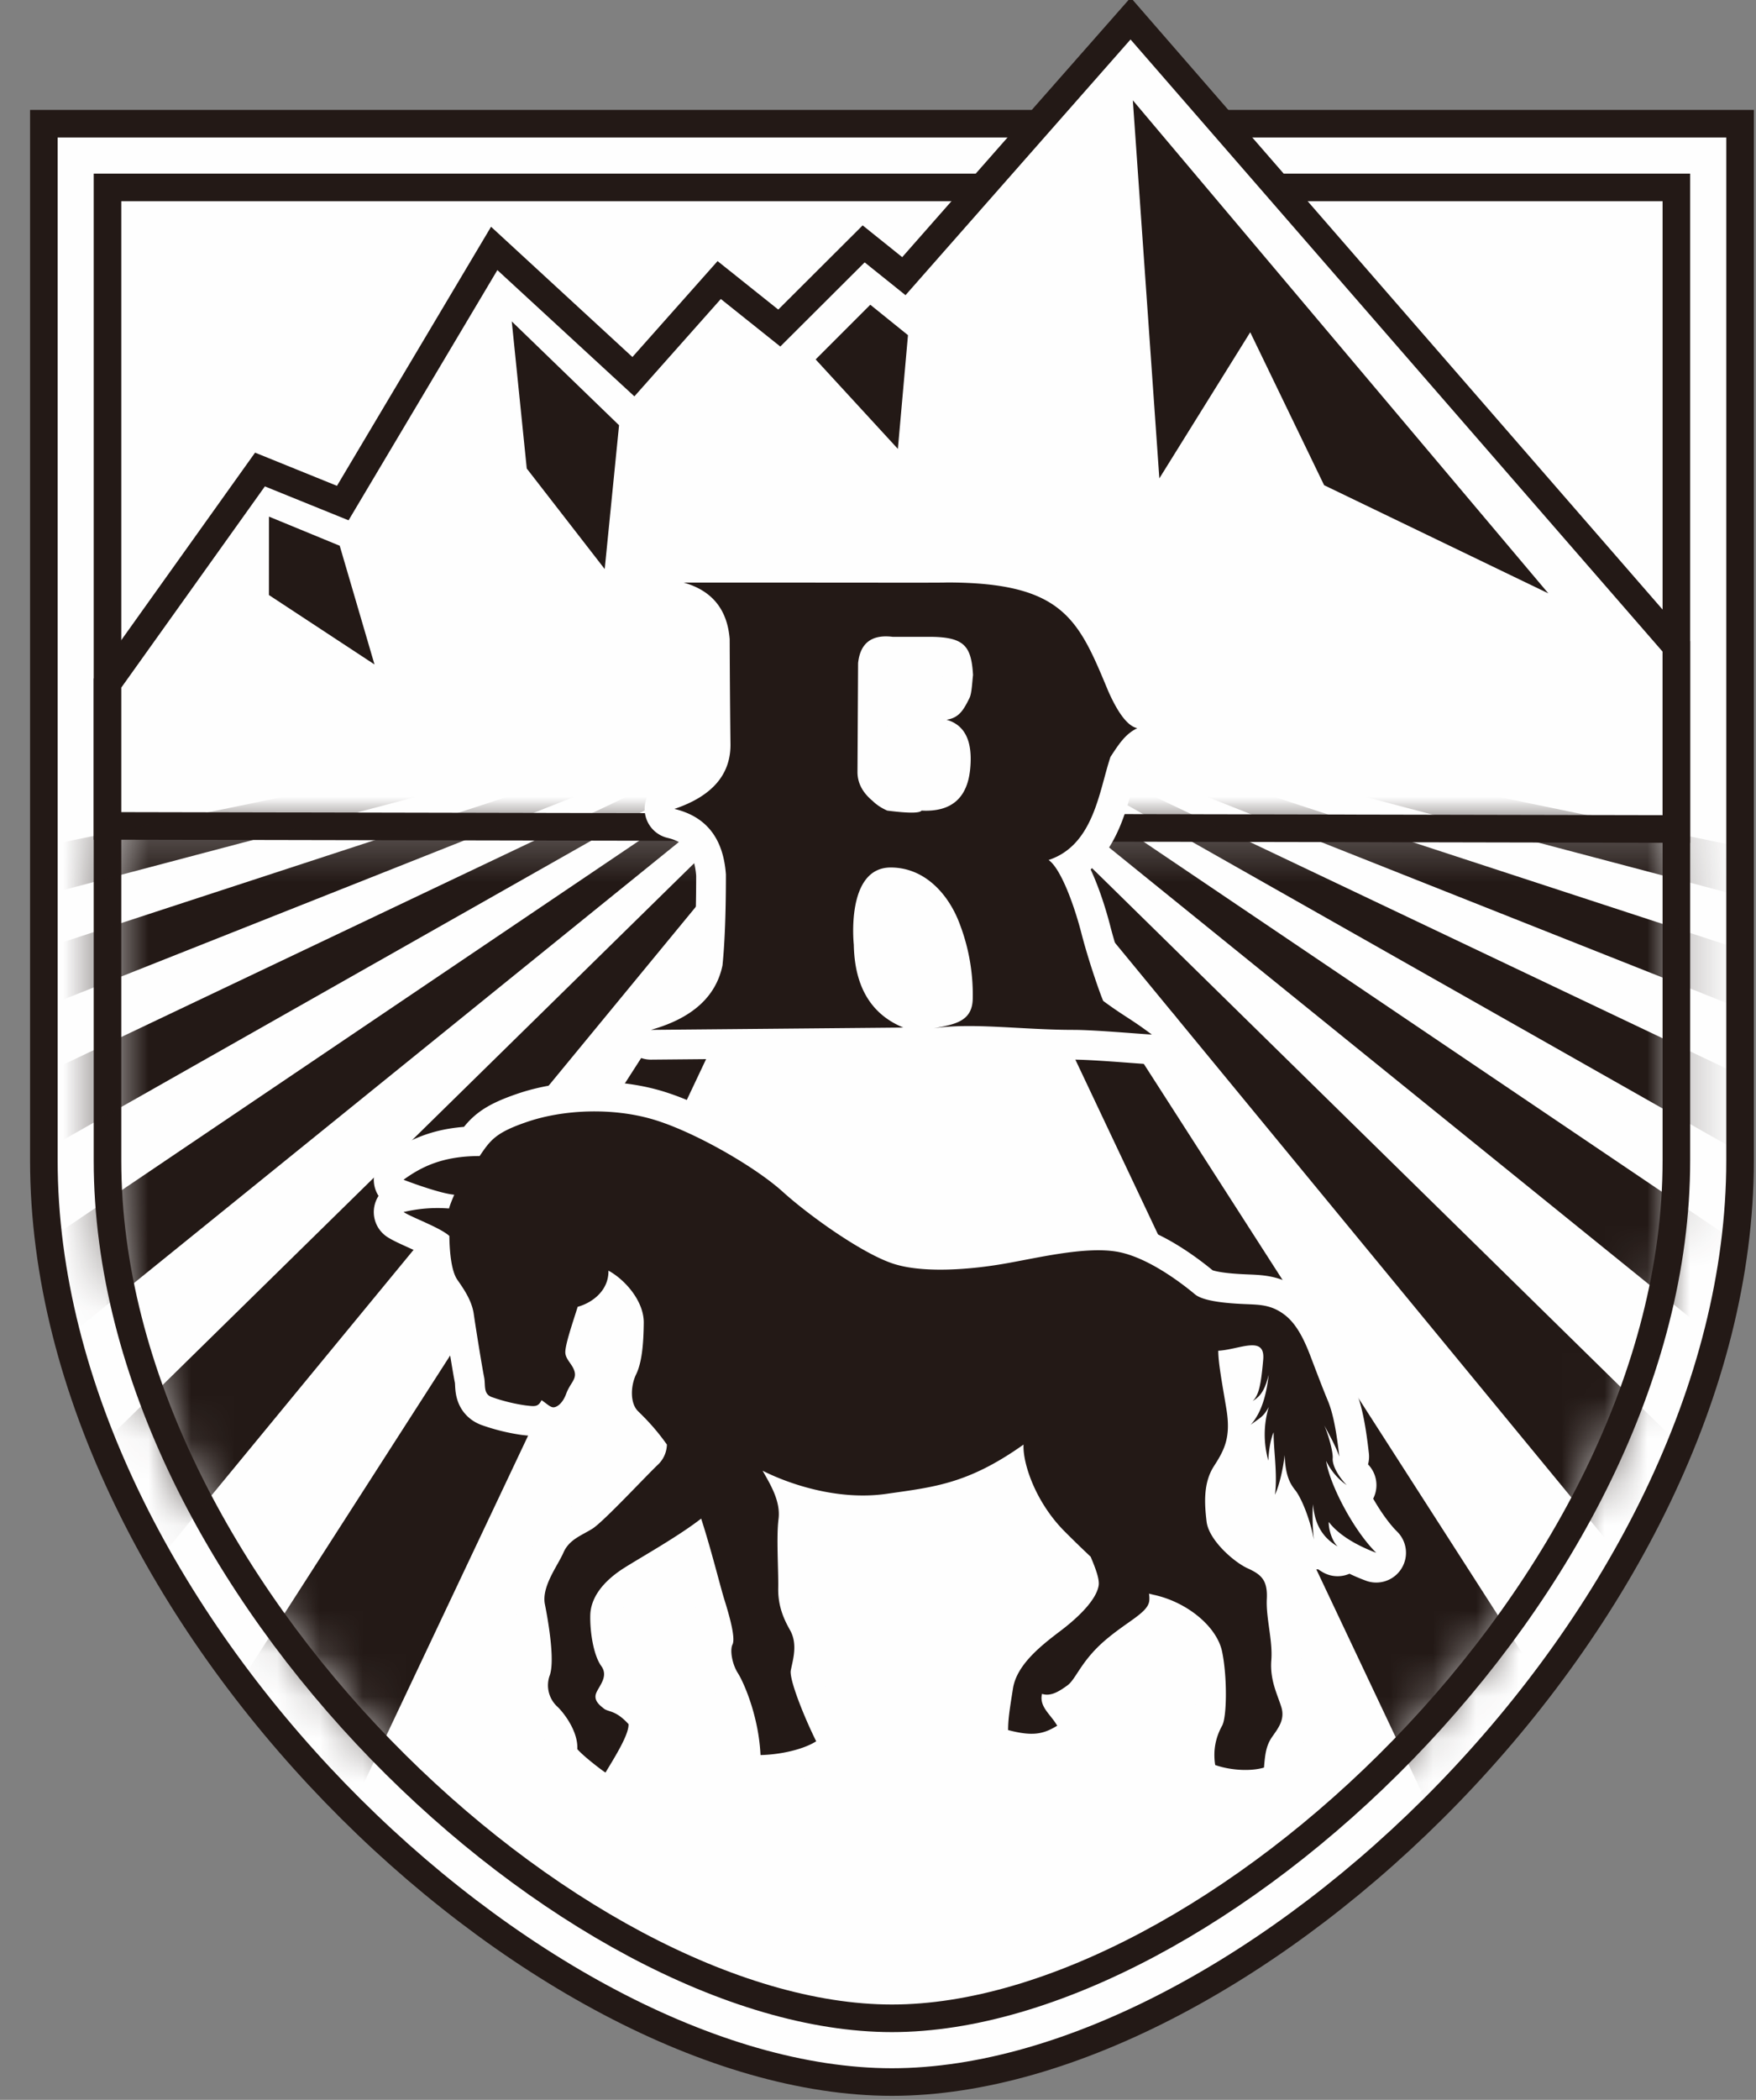<svg width="41" height="49" xmlns="http://www.w3.org/2000/svg" xmlns:xlink="http://www.w3.org/1999/xlink"><rect width="100%" height="100%" fill="#808080" stroke="none"/><defs><path d="M.55.205v7.788c0 9.97 10.908 20.018 18.314 20.018 7.407 0 18.315-10.049 18.315-20.018V.205H.55z" id="a"/><path d="M.55.205v7.788c0 9.97 10.908 20.018 18.314 20.018 7.407 0 18.315-10.049 18.315-20.018V.205H.55z" id="c"/><path d="M.55.205v7.788c0 9.97 10.908 20.018 18.314 20.018 7.407 0 18.315-10.049 18.315-20.018V.205H.55z" id="e"/><path d="M.55.205v7.788c0 9.97 10.908 20.018 18.314 20.018 7.407 0 18.315-10.049 18.315-20.018V.205H.55z" id="g"/><path d="M.55.205v7.788c0 9.97 10.908 20.018 18.314 20.018 7.407 0 18.315-10.049 18.315-20.018V.205H.55z" id="i"/><path d="M.55.205v7.788c0 9.97 10.908 20.018 18.314 20.018 7.407 0 18.315-10.049 18.315-20.018V.205H.55z" id="k"/><path d="M.55.205v7.788c0 9.97 10.908 20.018 18.314 20.018 7.407 0 18.315-10.049 18.315-20.018V.205H.55z" id="m"/><path d="M.55.205v7.788c0 9.97 10.908 20.018 18.314 20.018 7.407 0 18.315-10.049 18.315-20.018V.205H.55z" id="o"/><path d="M.55.205v7.788c0 9.97 10.908 20.018 18.314 20.018 7.407 0 18.315-10.049 18.315-20.018V.205H.55z" id="q"/><path d="M.55.205v7.788c0 9.97 10.908 20.018 18.314 20.018 7.407 0 18.315-10.049 18.315-20.018V.205H.55z" id="s"/><path d="M.55.205v7.788c0 9.97 10.908 20.018 18.314 20.018 7.407 0 18.315-10.049 18.315-20.018V.205H.55z" id="u"/><path d="M.55.205v7.788c0 9.97 10.908 20.018 18.314 20.018 7.407 0 18.315-10.049 18.315-20.018V.205H.55z" id="w"/></defs><g fill="none" fill-rule="evenodd"><path d="M20.826 48.584c-8.28 0-19.802-10.836-19.802-21.505V2.887h39.604v24.192c0 10.669-11.522 21.505-19.802 21.505" fill="#FEFEFE"/><path d="M20.826 48.584c-8.28 0-19.802-10.836-19.802-21.505V2.887h39.604v24.192c0 10.669-11.522 21.505-19.802 21.505z" stroke="#231916" stroke-width=".644" stroke-linecap="round"/><path d="M2.51 4.374v22.705c0 9.969 10.91 20.018 18.316 20.018 7.407 0 18.315-10.049 18.315-20.018V4.374H2.51z" fill="#FEFEFE"/><path d="M2.51 4.374v22.705c0 9.969 10.91 20.018 18.316 20.018 7.407 0 18.315-10.049 18.315-20.018V4.374H2.51z" stroke="#231916" stroke-width=".644" stroke-linecap="round"/><path fill="#FEFEFE" d="M26.398.432L39.14 15.084v4.261l-36.63-.073v-3.33l3.56-4.986 1.933.783 3.536-5.942 3.25 2.993 2.003-2.255 1.403 1.12 1.97-1.964.939.753z"/><path stroke="#231916" stroke-width=".644" stroke-linecap="round" d="M26.398.432L39.14 15.084v4.261l-36.63-.073v-3.33l3.56-4.986 1.933.783 3.536-5.942 3.25 2.993 2.003-2.255 1.403 1.12 1.97-1.964.939.753z"/><path fill="#231916" d="M26.45 2.341l.619 8.822 2.122-3.41 1.725 3.569 5.235 2.524zM21.2 7.821l-.88-.71-1.276 1.276 1.92 2.088zM11.949 7.5l2.505 2.423-.335 3.356-1.82-2.346zM6.28 12.055l1.652.68.812 2.77-2.465-1.62z"/><g><g transform="translate(1.962 19.086)"><mask id="b" fill="#fff"><use xlink:href="#a"/></mask><path fill="#231916" mask="url(#b)" d="M33.31 27.128L18.865-3.411 37.955 26.3z"/></g><g transform="translate(1.962 19.086)"><mask id="d" fill="#fff"><use xlink:href="#c"/></mask><path fill="#231916" mask="url(#d)" d="M46.774 23.969l-27.91-27.38 23.59 28.654z"/></g><g transform="translate(1.962 19.086)"><mask id="f" fill="#fff"><use xlink:href="#e"/></mask><path fill="#231916" mask="url(#f)" d="M54.744 20.81L18.865-3.41l32.016 25.897z"/></g><g transform="translate(1.962 19.086)"><mask id="h" fill="#fff"><use xlink:href="#g"/></mask><path fill="#231916" mask="url(#h)" d="M58.335 18.945L18.865-3.41l42.76 20.324z"/></g><g transform="translate(1.962 19.086)"><mask id="j" fill="#fff"><use xlink:href="#i"/></mask><path fill="#231916" mask="url(#j)" d="M67.206 12.399L18.865-3.41l45.723 18.134z"/></g><g transform="translate(1.962 19.086)"><mask id="l" fill="#fff"><use xlink:href="#k"/></mask><path fill="#231916" mask="url(#l)" d="M69.456 9.953L18.865-3.41 71.319 7.405z"/></g><g transform="translate(1.962 19.086)"><mask id="n" fill="#fff"><use xlink:href="#m"/></mask><path fill="#231916" mask="url(#n)" d="M4.355 27.128L18.8-3.411-.29 26.3z"/></g><g transform="translate(1.962 19.086)"><mask id="p" fill="#fff"><use xlink:href="#o"/></mask><path fill="#231916" mask="url(#p)" d="M-9.108 23.969L18.8-3.411-4.79 25.243z"/></g><g transform="translate(1.962 19.086)"><mask id="r" fill="#fff"><use xlink:href="#q"/></mask><path fill="#231916" mask="url(#r)" d="M-17.08 20.81L18.8-3.41l-32.015 25.897z"/></g><g transform="translate(1.962 19.086)"><mask id="t" fill="#fff"><use xlink:href="#s"/></mask><path fill="#231916" mask="url(#t)" d="M-20.67 18.945L18.8-3.41l-42.759 20.324z"/></g><g transform="translate(1.962 19.086)"><mask id="v" fill="#fff"><use xlink:href="#u"/></mask><path fill="#231916" mask="url(#v)" d="M-29.542 12.399L18.8-3.41l-45.725 18.134z"/></g><g transform="translate(1.962 19.086)"><mask id="x" fill="#fff"><use xlink:href="#w"/></mask><path fill="#231916" mask="url(#x)" d="M-31.79 9.953L18.8-3.41-33.653 7.405z"/></g></g><g><path d="M20.035 15.475l-.014 2.54c0 .254.117.479.353.674.091.09.204.165.341.226.49.063.757.063.802 0 .692.036 1.068-.288 1.135-.968.064-.648-.12-1.03-.553-1.152.291-.043.397-.223.538-.509.054-.11.062-.379.082-.534-.041-.68-.2-.892-1.029-.892h-.849c-.488-.06-.757.146-.806.615m5.727 7.884c.492.362.636.41 1.132.783-.47-.03-1.368-.11-1.83-.11-1.196 0-2.388-.175-3.269-.035.498-.093.907-.16.917-.691a4.622 4.622 0 00-.3-1.735c-.248-.678-.802-1.328-1.615-1.328-1.06 0-.862 1.801-.862 1.801.018.979.402 1.624 1.156 1.934l-5.894.054c.964-.27 1.52-.774 1.672-1.504.055-.543.08-1.252.08-2.122-.06-.845-.46-1.353-1.203-1.53.897-.302 1.33-.819 1.309-1.546a306.742 306.742 0 01-.018-2.417c-.056-.697-.416-1.134-1.077-1.319 4.477 0 6.083.007 6.143-.002 2.734 0 3.08.87 3.775 2.54.236.53.462.817.677.86-.275.132-.425.36-.628.672-.267.802-.39 2.056-1.444 2.404.272.187.58.99.766 1.708.185.72.495 1.575.513 1.583" fill="#231916"/><path d="M20.035 15.475l-.014 2.54c0 .254.117.479.353.674.091.09.204.165.341.226.49.063.757.063.802 0 .692.036 1.068-.288 1.135-.968.064-.648-.12-1.03-.553-1.152.291-.043.397-.223.538-.509.054-.11.062-.379.082-.534-.041-.68-.2-.892-1.029-.892h-.849c-.488-.06-.757.146-.806.615zm5.727 7.884c.492.362.636.41 1.132.783-.47-.03-1.368-.11-1.83-.11-1.196 0-2.388-.175-3.269-.035.498-.093.907-.16.917-.691a4.622 4.622 0 00-.3-1.735c-.248-.678-.802-1.328-1.615-1.328-1.06 0-.862 1.801-.862 1.801.018.979.402 1.624 1.156 1.934l-5.894.054c.964-.27 1.52-.774 1.672-1.504.055-.543.08-1.252.08-2.122-.06-.845-.46-1.353-1.203-1.53.897-.302 1.33-.819 1.309-1.546a306.742 306.742 0 01-.018-2.417c-.056-.697-.416-1.134-1.077-1.319 4.477 0 6.083.007 6.143-.002 2.734 0 3.08.87 3.775 2.54.236.53.462.817.677.86-.275.132-.425.36-.628.672-.267.802-.39 2.056-1.444 2.404.272.187.58.99.766 1.708.185.72.495 1.575.513 1.583z" stroke="#FEFEFE" stroke-width="1.389" stroke-linecap="round" stroke-linejoin="round"/><path d="M10.484 28.2c.026-.09.056-.167.122-.321-.315-.028-.984-.272-1.184-.35.404-.291.897-.553 1.777-.553.258-.384.387-.55 1.102-.795.845-.29 1.984-.341 2.938-.062.956.28 2.381 1.101 3.026 1.681.64.58 1.88 1.458 2.594 1.689.713.232 1.843.13 2.586 0 .739-.126 1.875-.409 2.628-.282.751.126 1.593.8 1.827.995.233.197.983.221 1.27.233.286.013.545.028.834.254.288.223.465.62.593.955.128.336.278.733.402 1.031.127.3.206.728.272 1.315-.086-.253-.238-.513-.351-.73.095.217.207.617.197.766-.013.148.102.392.326.629a1.463 1.463 0 01-.48-.565c.083.557.645 1.627 1.17 2.144-.5-.186-.9-.442-1.108-.72-.01.113.05.414.206.572-.429-.254-.538-.618-.577-.985a5 5 0 00.024.829c-.1-.53-.308-.998-.437-1.158-.128-.16-.231-.357-.246-.818-.038.334-.128.717-.227.926.065-.485-.038-1.078-.03-1.457-.076.152-.123.494-.123.662a2.218 2.218 0 01.01-1.256c-.129.238-.2.25-.423.418.263-.29.37-.729.42-1.165-.077.299-.16.488-.375.61.143-.127.196-.378.247-.963.053-.584-.557-.235-1.049-.21 0 .283.082.712.19 1.363.107.653-.042.945-.291 1.33-.249.386-.224.861-.172 1.294.051.43.631.938.951 1.087.322.146.478.274.455.722-.021.45.142.963.105 1.428-.036.464.145.8.235 1.094.09.294-.08.497-.219.698-.138.202-.16.396-.187.711-.293.09-.774.07-1.139-.06-.065-.415.053-.72.163-.92.11-.2.121-1.126 0-1.718-.118-.59-.82-1.168-1.606-1.335l-.103-.026a.63.63 0 01.007.165c-.03.285-.513.475-1.058.948-.544.477-.655.887-.857 1.031-.201.146-.392.26-.589.195-.073.303.205.48.354.743-.32.196-.57.254-1.146.102.002-.252.025-.416.114-.974.09-.558.666-1.005 1.112-1.343.445-.337.828-.729.886-1.045.03-.148-.068-.405-.185-.683a25.334 25.334 0 01-.58-.563c-.707-.693-1.009-1.62-.987-2.054-1.295.918-2.084.99-3.197 1.149-1.112.162-2.25-.213-2.895-.539.18.32.425.711.371 1.132-.053.421.001 1.18-.007 1.614-.006.433.144.738.275.972.188.33.066.697.019.94-.042.206.31 1.089.593 1.656-.333.21-.896.314-1.3.321-.044-.924-.4-1.712-.53-1.914-.129-.202-.191-.53-.124-.666.068-.137-.044-.58-.187-1.037-.102-.325-.298-1.136-.545-1.901-.526.41-1.369.882-1.78 1.14-.52.325-.8.712-.809 1.116-.009.404.079.937.255 1.182.179.244-.05.465-.117.634-.065.167.074.28.183.364.109.083.27.03.572.36.012.237-.305.745-.538 1.13-.048-.025-.513-.376-.658-.547.023-.42-.329-.865-.468-.992a.678.678 0 01-.172-.738c.116-.351-.034-1.238-.117-1.652-.08-.414.3-.896.433-1.202.133-.306.413-.395.674-.557.26-.162 1.25-1.23 1.55-1.513a.664.664 0 00.192-.452c-.282-.401-.555-.662-.674-.779-.187-.183-.178-.587-.043-.863.134-.276.172-.711.177-1.203.003-.494-.425-.996-.825-1.214.01.464-.379.752-.718.844-.114.366-.31.927-.287 1.09.023.162.177.26.218.437.036.177-.11.258-.2.504-.09.244-.237.325-.312.314-.076-.012-.155-.096-.263-.166-.081.169-.172.144-.367.123a4.104 4.104 0 01-.802-.198c-.199-.079-.133-.278-.173-.469-.04-.191-.194-1.14-.24-1.464-.045-.327-.255-.615-.385-.804-.13-.187-.18-.602-.185-1.02-.22-.198-.851-.42-1.07-.558a3.436 3.436 0 011.062-.083" fill="#231916"/><path d="M10.484 28.2c.026-.09.056-.167.122-.321-.315-.028-.984-.272-1.184-.35.404-.291.897-.553 1.777-.553.258-.384.387-.55 1.102-.795.845-.29 1.984-.341 2.938-.062.956.28 2.381 1.101 3.026 1.681.64.58 1.88 1.458 2.594 1.689.713.232 1.843.13 2.586 0 .739-.126 1.875-.409 2.628-.282.751.126 1.593.8 1.827.995.233.197.983.221 1.27.233.286.013.545.028.834.254.288.223.465.62.593.955.128.336.278.733.402 1.031.127.3.206.728.272 1.315-.086-.253-.238-.513-.351-.73.095.217.207.617.197.766-.013.148.102.392.326.629a1.463 1.463 0 01-.48-.565c.083.557.645 1.627 1.17 2.144-.5-.186-.9-.442-1.108-.72-.01.113.05.414.206.572-.429-.254-.538-.618-.577-.985a5 5 0 00.024.829c-.1-.53-.308-.998-.437-1.158-.128-.16-.231-.357-.246-.818-.038.334-.128.717-.227.926.065-.485-.038-1.078-.03-1.457-.076.152-.123.494-.123.662a2.218 2.218 0 01.01-1.256c-.129.238-.2.25-.423.418.263-.29.37-.729.42-1.165-.077.299-.16.488-.375.61.143-.127.196-.378.247-.963.053-.584-.557-.235-1.049-.21 0 .283.082.712.19 1.363.107.653-.042.945-.291 1.33-.249.386-.224.861-.172 1.294.051.43.631.938.951 1.087.322.146.478.274.455.722-.021.45.142.963.105 1.428-.036.464.145.8.235 1.094.09.294-.08.497-.219.698-.138.202-.16.396-.187.711-.293.09-.774.07-1.139-.06-.065-.415.053-.72.163-.92.11-.2.121-1.126 0-1.718-.118-.59-.82-1.168-1.606-1.335l-.103-.026a.63.63 0 01.007.165c-.03.285-.513.475-1.058.948-.544.477-.655.887-.857 1.031-.201.146-.392.26-.589.195-.073.303.205.48.354.743-.32.196-.57.254-1.146.102.002-.252.025-.416.114-.974.09-.558.666-1.005 1.112-1.343.445-.337.828-.729.886-1.045.03-.148-.068-.405-.185-.683a25.334 25.334 0 01-.58-.563c-.707-.693-1.009-1.62-.987-2.054-1.295.918-2.084.99-3.197 1.149-1.112.162-2.25-.213-2.895-.539.18.32.425.711.371 1.132-.053.421.001 1.18-.007 1.614-.006.433.144.738.275.972.188.33.066.697.019.94-.042.206.31 1.089.593 1.656-.333.21-.896.314-1.3.321-.044-.924-.4-1.712-.53-1.914-.129-.202-.191-.53-.124-.666.068-.137-.044-.58-.187-1.037-.102-.325-.298-1.136-.545-1.901-.526.41-1.369.882-1.78 1.14-.52.325-.8.712-.809 1.116-.009.404.079.937.255 1.182.179.244-.05.465-.117.634-.065.167.074.28.183.364.109.083.27.03.572.36.012.237-.305.745-.538 1.13-.048-.025-.513-.376-.658-.547.023-.42-.329-.865-.468-.992a.678.678 0 01-.172-.738c.116-.351-.034-1.238-.117-1.652-.08-.414.3-.896.433-1.202.133-.306.413-.395.674-.557.26-.162 1.25-1.23 1.55-1.513a.664.664 0 00.192-.452c-.282-.401-.555-.662-.674-.779-.187-.183-.178-.587-.043-.863.134-.276.172-.711.177-1.203.003-.494-.425-.996-.825-1.214.01.464-.379.752-.718.844-.114.366-.31.927-.287 1.09.023.162.177.26.218.437.036.177-.11.258-.2.504-.09.244-.237.325-.312.314-.076-.012-.155-.096-.263-.166-.081.169-.172.144-.367.123a4.104 4.104 0 01-.802-.198c-.199-.079-.133-.278-.173-.469-.04-.191-.194-1.14-.24-1.464-.045-.327-.255-.615-.385-.804-.13-.187-.18-.602-.185-1.02-.22-.198-.851-.42-1.07-.558a3.436 3.436 0 011.062-.083z" stroke="#FEFEFE" stroke-width="1.389" stroke-linecap="round" stroke-linejoin="round"/><path d="M20.035 15.475l-.014 2.54c0 .254.117.479.353.674.091.09.204.165.341.226.49.063.757.063.802 0 .692.036 1.068-.288 1.135-.968.064-.648-.12-1.03-.553-1.152.291-.043.397-.223.538-.509.054-.11.062-.379.082-.534-.041-.68-.2-.892-1.029-.892h-.849c-.488-.06-.757.146-.806.615m5.727 7.884c.492.362.636.41 1.132.783-.47-.03-1.368-.11-1.83-.11-1.196 0-2.388-.175-3.269-.035.498-.093.907-.16.917-.691a4.622 4.622 0 00-.3-1.735c-.248-.678-.802-1.328-1.615-1.328-1.06 0-.862 1.801-.862 1.801.018.979.402 1.624 1.156 1.934l-5.894.054c.964-.27 1.52-.774 1.672-1.504.055-.543.08-1.252.08-2.122-.06-.845-.46-1.353-1.203-1.53.897-.302 1.33-.819 1.309-1.546a306.742 306.742 0 01-.018-2.417c-.056-.697-.416-1.134-1.077-1.319 4.477 0 6.083.007 6.143-.002 2.734 0 3.08.87 3.775 2.54.236.53.462.817.677.86-.275.132-.425.36-.628.672-.267.802-.39 2.056-1.444 2.404.272.187.58.99.766 1.708.185.72.495 1.575.513 1.583M10.484 28.2c.026-.09.056-.167.122-.321-.315-.028-.984-.272-1.184-.35.404-.291.897-.553 1.777-.553.258-.384.387-.55 1.102-.795.845-.29 1.984-.341 2.938-.062.956.28 2.381 1.101 3.026 1.681.64.58 1.88 1.458 2.594 1.689.713.232 1.843.13 2.586 0 .739-.126 1.875-.409 2.628-.282.751.126 1.593.8 1.827.995.233.197.983.221 1.27.233.286.013.545.028.834.254.288.223.465.62.593.955.128.336.278.733.402 1.031.127.3.206.728.272 1.315-.086-.253-.238-.513-.351-.73.095.217.207.617.197.766-.013.148.102.392.326.629a1.463 1.463 0 01-.48-.565c.083.557.645 1.627 1.17 2.144-.5-.186-.9-.442-1.108-.72-.01.113.05.414.206.572-.429-.254-.538-.618-.577-.985a5 5 0 00.024.829c-.1-.53-.308-.998-.437-1.158-.128-.16-.231-.357-.246-.818-.038.334-.128.717-.227.926.065-.485-.038-1.078-.03-1.457-.076.152-.123.494-.123.662a2.218 2.218 0 01.01-1.256c-.129.238-.2.25-.423.418.263-.29.37-.729.42-1.165-.077.299-.16.488-.375.61.143-.127.196-.378.247-.963.053-.584-.557-.235-1.049-.21 0 .283.082.712.19 1.363.107.653-.042.945-.291 1.33-.249.386-.224.861-.172 1.294.051.43.631.938.951 1.087.322.146.478.274.455.722-.021.45.142.963.105 1.428-.036.464.145.8.235 1.094.09.294-.08.497-.219.698-.138.202-.16.396-.187.711-.293.09-.774.07-1.139-.06-.065-.415.053-.72.163-.92.11-.2.121-1.126 0-1.718-.118-.59-.82-1.168-1.606-1.335l-.103-.026a.63.63 0 01.007.165c-.03.285-.513.475-1.058.948-.544.477-.655.887-.857 1.031-.201.146-.392.26-.589.195-.073.303.205.48.354.743-.32.196-.57.254-1.146.102.002-.252.025-.416.114-.974.09-.558.666-1.005 1.112-1.343.445-.337.828-.729.886-1.045.03-.148-.068-.405-.185-.683a25.334 25.334 0 01-.58-.563c-.707-.693-1.009-1.62-.987-2.054-1.295.918-2.084.99-3.197 1.149-1.112.162-2.25-.213-2.895-.539.18.32.425.711.371 1.132-.053.421.001 1.18-.007 1.614-.006.433.144.738.275.972.188.33.066.697.019.94-.042.206.31 1.089.593 1.656-.333.21-.896.314-1.3.321-.044-.924-.4-1.712-.53-1.914-.129-.202-.191-.53-.124-.666.068-.137-.044-.58-.187-1.037-.102-.325-.298-1.136-.545-1.901-.526.41-1.369.882-1.78 1.14-.52.325-.8.712-.809 1.116-.009.404.079.937.255 1.182.179.244-.05.465-.117.634-.065.167.074.28.183.364.109.083.27.03.572.36.012.237-.305.745-.538 1.13-.048-.025-.513-.376-.658-.547.023-.42-.329-.865-.468-.992a.678.678 0 01-.172-.738c.116-.351-.034-1.238-.117-1.652-.08-.414.3-.896.433-1.202.133-.306.413-.395.674-.557.26-.162 1.25-1.23 1.55-1.513a.664.664 0 00.192-.452c-.282-.401-.555-.662-.674-.779-.187-.183-.178-.587-.043-.863.134-.276.172-.711.177-1.203.003-.494-.425-.996-.825-1.214.01.464-.379.752-.718.844-.114.366-.31.927-.287 1.09.023.162.177.26.218.437.036.177-.11.258-.2.504-.09.244-.237.325-.312.314-.076-.012-.155-.096-.263-.166-.081.169-.172.144-.367.123a4.104 4.104 0 01-.802-.198c-.199-.079-.133-.278-.173-.469-.04-.191-.194-1.14-.24-1.464-.045-.327-.255-.615-.385-.804-.13-.187-.18-.602-.185-1.02-.22-.198-.851-.42-1.07-.558a3.436 3.436 0 011.062-.083" fill="#231916"/></g></g></svg>